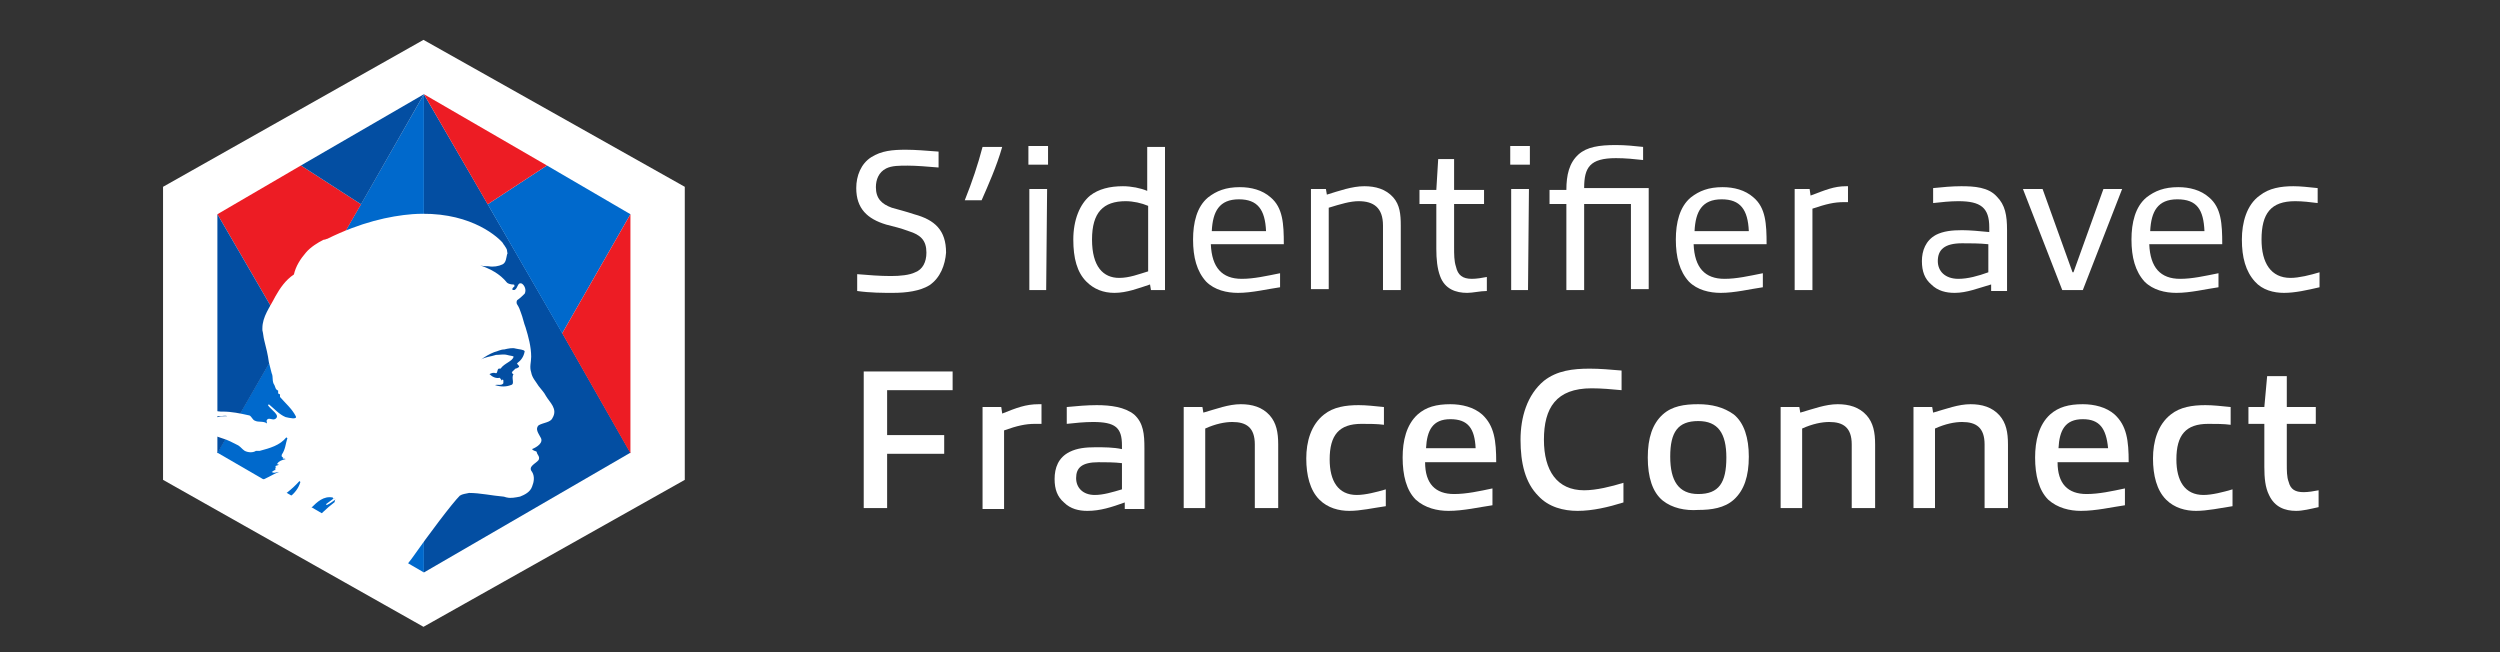 <?xml version="1.0" encoding="UTF-8"?>
<svg width="230px" height="60px" viewBox="0 0 230 60" version="1.1" xmlns="http://www.w3.org/2000/svg" xmlns:xlink="http://www.w3.org/1999/xlink">
    <rect x="0" y="0" width="230" height="60" fill="#333333" stroke="none"/>
    <!-- Generator: Sketch 59.1 (86144) - https://sketch.com -->
    <title>bouton-fc-standard</title>
    <desc>Created with Sketch.</desc>
    <g id="Page-1" stroke="none" stroke-width="1" fill="none" fill-rule="evenodd">
        <g id="bouton-fc-standard" fill-rule="nonzero">
            <path d="M2.235,0 C0.828,0 -1.70530257e-13,1.25 -1.70530257e-13,2.667 L-1.70530257e-13,57.5 C-1.70530257e-13,58.917 0.828,60 2.235,60 L227.683,60 C229.09,60 230,58.917 230,57.5 L230,2.667 C230,1.25 229.09,0 227.683,0 L38.32,0 L2.235,0 Z" id="Fond" fill="transparent"></path>
            <g id="Typo" transform="translate(78, 13)" fill="#FFFFFF">
                <path d="M7.489,13.256 C6.628,13.772 5.423,13.944 4.132,13.944 C3.271,13.944 2.066,13.944 0.861,13.772 L0.861,12.223 C1.894,12.309 2.927,12.395 3.959,12.395 C4.82,12.395 5.681,12.309 6.197,12.051 C6.886,11.792 7.23,11.104 7.23,10.243 C7.23,9.124 6.714,8.608 5.595,8.263 C4.906,8.005 4.218,7.833 3.529,7.661 C1.808,7.144 0.775,6.197 0.775,4.304 C0.775,3.185 1.205,2.066 2.152,1.463 C3.099,0.861 4.132,0.775 5.337,0.775 C6.197,0.775 7.23,0.861 8.349,0.947 L8.349,2.41 C7.316,2.324 6.284,2.238 5.509,2.238 C4.734,2.238 4.046,2.238 3.529,2.496 C2.841,2.841 2.582,3.529 2.582,4.218 C2.582,5.251 3.099,5.767 4.046,6.111 C4.648,6.284 5.337,6.456 6.111,6.714 C8.005,7.23 9.038,8.177 9.038,10.243 C8.952,11.362 8.522,12.567 7.489,13.256" id="Path"></path>
                <path d="M10.759,5.423 C11.448,3.701 11.965,2.152 12.395,0.516 L14.203,0.516 C13.686,2.324 12.911,4.046 12.309,5.423 L10.759,5.423 Z" id="Path"></path>
                <path d="M16.613,0.43 L18.42,0.43 L18.42,2.152 L16.613,2.152 L16.613,0.43 Z M18.248,13.686 L16.699,13.686 L16.699,4.39 L18.334,4.39 L18.248,13.686 L18.248,13.686 Z" id="Shape"></path>
                <path d="M27.889,13.686 L27.803,13.17 C26.77,13.514 25.651,13.944 24.532,13.944 C23.499,13.944 22.638,13.6 21.949,12.911 C21.089,12.051 20.744,10.759 20.744,9.038 C20.744,7.23 21.347,5.767 22.294,4.992 C23.068,4.39 24.101,4.132 25.306,4.132 C26.081,4.132 26.942,4.304 27.544,4.562 L27.544,0.516 L29.18,0.516 L29.18,13.686 L27.889,13.686 L27.889,13.686 Z M27.63,11.965 L27.63,5.939 C27.028,5.681 26.253,5.509 25.565,5.509 C23.499,5.509 22.466,6.542 22.466,9.038 C22.466,11.534 23.499,12.567 24.962,12.567 C25.909,12.567 26.77,12.223 27.63,11.965" id="Shape"></path>
                <path d="M35.894,13.944 C34.861,13.944 33.742,13.686 32.967,12.911 C32.106,11.965 31.762,10.673 31.762,9.038 C31.762,7.489 32.106,6.025 33.139,5.165 C33.914,4.562 34.775,4.218 36.066,4.218 C37.099,4.218 38.132,4.476 38.906,5.165 C40.025,6.111 40.111,7.575 40.111,9.468 L33.397,9.468 C33.484,11.62 34.43,12.653 36.238,12.653 C37.357,12.653 38.476,12.395 39.767,12.137 L39.767,13.428 C38.562,13.6 37.185,13.944 35.894,13.944 M35.98,5.337 C34.172,5.337 33.57,6.456 33.484,8.263 L38.476,8.263 C38.39,6.284 37.701,5.337 35.98,5.337" id="Shape"></path>
                <path d="M49.235,13.686 L49.235,7.747 C49.235,6.111 48.375,5.509 46.997,5.509 C46.223,5.509 45.362,5.767 44.243,6.111 L44.243,13.6 L42.608,13.6 L42.608,4.39 L43.985,4.39 L44.071,4.906 C45.19,4.562 46.395,4.132 47.514,4.132 C48.547,4.132 49.494,4.39 50.182,5.165 C50.785,5.853 50.871,6.714 50.871,7.747 L50.871,13.686 L49.235,13.686 L49.235,13.686 Z" id="Path"></path>
                <path d="M56.982,13.944 C55.949,13.944 54.916,13.6 54.486,12.395 C54.228,11.706 54.142,10.846 54.142,9.899 L54.142,5.767 L52.592,5.767 L52.592,4.476 L54.142,4.476 L54.314,1.635 L55.777,1.635 L55.777,4.476 L58.532,4.476 L58.532,5.767 L55.777,5.767 L55.777,9.727 C55.777,10.415 55.777,11.018 55.949,11.534 C56.122,12.309 56.552,12.653 57.413,12.653 C57.843,12.653 58.359,12.567 58.79,12.481 L58.79,13.772 C58.187,13.772 57.499,13.944 56.982,13.944" id="Path"></path>
                <path d="M60.942,0.43 L62.749,0.43 L62.749,2.152 L60.942,2.152 L60.942,0.43 Z M62.577,13.686 L61.028,13.686 L61.028,4.39 L62.663,4.39 L62.577,13.686 L62.577,13.686 Z" id="Shape"></path>
                <path d="M72.046,13.686 L72.046,5.767 L67.742,5.767 L67.742,13.686 L66.106,13.686 L66.106,5.767 L64.557,5.767 L64.557,4.476 L66.106,4.476 C66.106,3.099 66.365,1.98 67.225,1.205 C68,0.516 69.119,0.344 70.668,0.344 C71.529,0.344 72.39,0.43 73.165,0.516 L73.165,1.722 C72.39,1.635 71.529,1.549 70.668,1.549 C68.258,1.549 67.742,2.41 67.742,4.304 L73.681,4.304 L73.681,13.6 L72.046,13.6 L72.046,13.686 Z" id="Path"></path>
                <path d="M80.309,13.944 C79.276,13.944 78.157,13.686 77.382,12.911 C76.522,11.965 76.177,10.673 76.177,9.038 C76.177,7.489 76.522,6.025 77.554,5.165 C78.329,4.562 79.19,4.218 80.481,4.218 C81.514,4.218 82.547,4.476 83.322,5.165 C84.441,6.111 84.527,7.575 84.527,9.468 L77.813,9.468 C77.899,11.62 78.846,12.653 80.653,12.653 C81.772,12.653 82.891,12.395 84.182,12.137 L84.182,13.428 C82.977,13.6 81.6,13.944 80.309,13.944 M80.395,5.337 C78.587,5.337 77.985,6.456 77.899,8.263 L82.891,8.263 C82.805,6.284 82.116,5.337 80.395,5.337" id="Shape"></path>
                <path d="M87.109,13.686 L87.109,4.39 L88.486,4.39 L88.572,4.992 C89.949,4.476 90.724,4.132 91.843,4.132 L92.015,4.132 L92.015,5.595 L91.671,5.595 C90.724,5.595 90.035,5.767 88.744,6.197 L88.744,13.686 L87.109,13.686 Z" id="Path"></path>
                <path d="M105.185,13.686 L105.185,13.17 C103.98,13.514 102.947,13.944 101.828,13.944 C101.053,13.944 100.278,13.772 99.676,13.17 C99.073,12.653 98.815,11.965 98.815,11.018 C98.815,10.071 99.159,9.124 100.106,8.608 C100.795,8.263 101.57,8.177 102.516,8.177 C103.205,8.177 104.152,8.263 105.013,8.349 L105.013,7.919 C105.013,6.111 104.238,5.509 102.172,5.509 C101.397,5.509 100.623,5.595 99.848,5.681 L99.848,4.304 C100.709,4.218 101.57,4.132 102.43,4.132 C103.635,4.132 104.927,4.218 105.701,5.078 C106.476,5.853 106.648,6.8 106.648,8.177 L106.648,13.772 L105.185,13.772 L105.185,13.686 Z M104.927,9.468 C104.152,9.382 103.205,9.382 102.516,9.382 C100.881,9.382 100.278,9.985 100.278,11.018 C100.278,11.965 100.967,12.653 102.172,12.653 C103.033,12.653 103.98,12.395 104.927,12.051 L104.927,9.468 L104.927,9.468 Z" id="Shape"></path>
                <polygon id="Path" points="111.727 13.686 108.111 4.39 109.919 4.39 112.673 12.051 112.759 12.051 115.514 4.39 117.235 4.39 113.62 13.686"></polygon>
                <path d="M122.228,13.944 C121.195,13.944 120.076,13.686 119.301,12.911 C118.441,11.965 118.096,10.673 118.096,9.038 C118.096,7.489 118.441,6.025 119.473,5.165 C120.248,4.562 121.109,4.218 122.4,4.218 C123.433,4.218 124.466,4.476 125.241,5.165 C126.359,6.111 126.446,7.575 126.446,9.468 L119.732,9.468 C119.818,11.62 120.765,12.653 122.572,12.653 C123.691,12.653 124.81,12.395 126.101,12.137 L126.101,13.428 C124.896,13.6 123.519,13.944 122.228,13.944 M122.314,5.337 C120.506,5.337 119.904,6.456 119.818,8.263 L124.81,8.263 C124.724,6.284 124.122,5.337 122.314,5.337" id="Shape"></path>
                <path d="M132.127,13.944 C131.18,13.944 130.147,13.686 129.458,12.911 C128.597,11.965 128.253,10.673 128.253,9.038 C128.253,7.489 128.684,5.853 129.889,4.992 C130.749,4.304 131.868,4.132 132.987,4.132 C133.676,4.132 134.365,4.218 135.225,4.304 L135.225,5.681 C134.537,5.595 133.848,5.509 133.159,5.509 C130.922,5.509 130.061,6.628 130.061,9.038 C130.061,11.19 130.922,12.567 132.729,12.567 C133.504,12.567 134.537,12.309 135.397,12.051 L135.397,13.428 C134.278,13.686 133.159,13.944 132.127,13.944" id="Path"></path>
                <polygon id="Path" points="3.615 28.749 3.615 33.742 1.463 33.742 1.463 21.175 9.641 21.175 9.641 22.896 3.615 22.896 3.615 27.028 8.866 27.028 8.866 28.749"></polygon>
                <path d="M12.395,33.742 L12.395,24.446 L14.116,24.446 L14.203,25.048 C15.494,24.532 16.354,24.187 17.559,24.187 L17.818,24.187 L17.818,25.995 L17.215,25.995 C16.354,25.995 15.58,26.167 14.375,26.597 L14.375,33.828 L12.395,33.828 L12.395,33.742 Z" id="Path"></path>
                <path d="M25.478,33.742 L25.478,33.225 C24.273,33.656 23.241,34 22.035,34 C21.261,34 20.486,33.828 19.884,33.225 C19.281,32.709 19.023,32.02 19.023,31.073 C19.023,30.041 19.367,29.094 20.4,28.577 C21.089,28.233 21.863,28.147 22.81,28.147 C23.499,28.147 24.446,28.147 25.22,28.319 L25.22,27.975 C25.22,26.339 24.618,25.823 22.552,25.823 C21.777,25.823 20.916,25.909 20.142,25.995 L20.142,24.446 C21.003,24.359 22.035,24.273 22.896,24.273 C24.187,24.273 25.478,24.446 26.339,25.134 C27.2,25.909 27.286,26.942 27.286,28.233 L27.286,33.828 L25.478,33.828 L25.478,33.742 Z M25.22,29.61 C24.532,29.524 23.671,29.524 23.068,29.524 C21.519,29.524 21.003,30.041 21.003,30.987 C21.003,31.848 21.605,32.537 22.724,32.537 C23.499,32.537 24.359,32.278 25.22,32.02 L25.22,29.61 Z" id="Shape"></path>
                <path d="M37.443,33.742 L37.443,27.889 C37.443,26.339 36.668,25.823 35.377,25.823 C34.689,25.823 33.828,25.995 32.881,26.425 L32.881,33.742 L30.901,33.742 L30.901,24.446 L32.623,24.446 L32.709,24.962 C33.914,24.618 35.033,24.187 36.152,24.187 C37.185,24.187 38.132,24.446 38.82,25.22 C39.423,25.909 39.595,26.77 39.595,27.889 L39.595,33.742 L37.443,33.742 Z" id="Path"></path>
                <path d="M46.137,34 C45.19,34 44.157,33.742 43.382,32.967 C42.522,32.106 42.177,30.729 42.177,29.18 C42.177,27.63 42.608,26.081 43.813,25.134 C44.673,24.446 45.792,24.273 46.997,24.273 C47.686,24.273 48.461,24.359 49.322,24.446 L49.322,26.081 C48.719,25.995 47.944,25.995 47.256,25.995 C45.19,25.995 44.329,27.028 44.329,29.266 C44.329,31.246 45.104,32.537 46.825,32.537 C47.6,32.537 48.633,32.278 49.494,32.02 L49.494,33.57 C48.289,33.742 47.17,34 46.137,34" id="Path"></path>
                <path d="M55.261,34 C54.228,34 53.109,33.742 52.248,32.967 C51.387,32.106 51.043,30.729 51.043,29.094 C51.043,27.544 51.387,26.081 52.42,25.134 C53.195,24.446 54.142,24.187 55.433,24.187 C56.466,24.187 57.585,24.446 58.359,25.134 C59.478,26.167 59.651,27.544 59.651,29.524 L53.109,29.524 C53.109,31.504 54.056,32.451 55.777,32.451 C56.896,32.451 58.101,32.192 59.306,31.934 L59.306,33.484 C58.101,33.656 56.638,34 55.261,34 M55.433,25.565 C53.797,25.565 53.281,26.597 53.195,28.233 L57.757,28.233 C57.671,26.425 57.068,25.565 55.433,25.565" id="Shape"></path>
                <path d="M67.139,34 C65.848,34 64.471,33.656 63.524,32.623 C62.319,31.418 61.889,29.61 61.889,27.458 C61.889,25.392 62.491,23.327 64.041,22.035 C65.246,21.089 66.709,20.916 68.258,20.916 C69.205,20.916 70.152,21.003 71.185,21.089 L71.185,22.896 C70.324,22.81 69.291,22.724 68.43,22.724 C65.159,22.724 64.041,24.532 64.041,27.458 C64.041,30.299 65.246,32.106 67.742,32.106 C68.861,32.106 70.238,31.762 71.357,31.418 L71.357,33.225 C69.98,33.656 68.516,34 67.139,34" id="Path"></path>
                <path d="M74.972,33.053 C74.025,32.278 73.595,30.901 73.595,29.094 C73.595,27.286 74.025,25.995 74.972,25.134 C75.833,24.359 76.952,24.187 78.243,24.187 C79.448,24.187 80.567,24.446 81.514,25.134 C82.461,25.909 82.891,27.286 82.891,29.008 C82.891,30.815 82.461,32.106 81.514,32.967 C80.653,33.742 79.448,33.914 78.243,33.914 C77.038,34 75.833,33.742 74.972,33.053 M80.825,29.094 C80.825,26.856 80.051,25.737 78.243,25.737 C76.349,25.737 75.661,26.77 75.661,29.008 C75.661,31.246 76.435,32.451 78.243,32.451 C80.137,32.451 80.825,31.418 80.825,29.094" id="Shape"></path>
                <path d="M92.359,33.742 L92.359,27.889 C92.359,26.339 91.585,25.823 90.294,25.823 C89.605,25.823 88.744,25.995 87.797,26.425 L87.797,33.742 L85.818,33.742 L85.818,24.446 L87.539,24.446 L87.625,24.962 C88.83,24.618 89.949,24.187 91.068,24.187 C92.101,24.187 93.048,24.446 93.737,25.22 C94.339,25.909 94.511,26.77 94.511,27.889 L94.511,33.742 L92.359,33.742 Z" id="Path"></path>
                <path d="M104.582,33.742 L104.582,27.889 C104.582,26.339 103.808,25.823 102.516,25.823 C101.828,25.823 100.967,25.995 100.02,26.425 L100.02,33.742 L98.041,33.742 L98.041,24.446 L99.762,24.446 L99.848,24.962 C101.053,24.618 102.172,24.187 103.291,24.187 C104.324,24.187 105.271,24.446 105.959,25.22 C106.562,25.909 106.734,26.77 106.734,27.889 L106.734,33.742 L104.582,33.742 Z" id="Path"></path>
                <path d="M113.448,34 C112.415,34 111.296,33.742 110.435,32.967 C109.575,32.106 109.23,30.729 109.23,29.094 C109.23,27.544 109.575,26.081 110.608,25.134 C111.382,24.446 112.329,24.187 113.62,24.187 C114.653,24.187 115.772,24.446 116.547,25.134 C117.666,26.167 117.838,27.544 117.838,29.524 L111.296,29.524 C111.296,31.504 112.243,32.451 113.965,32.451 C115.084,32.451 116.289,32.192 117.494,31.934 L117.494,33.484 C116.289,33.656 114.825,34 113.448,34 M113.62,25.565 C111.985,25.565 111.468,26.597 111.382,28.233 L115.944,28.233 C115.772,26.425 115.17,25.565 113.62,25.565" id="Shape"></path>
                <path d="M124.035,34 C123.089,34 122.056,33.742 121.281,32.967 C120.42,32.106 120.076,30.729 120.076,29.18 C120.076,27.63 120.506,26.081 121.711,25.134 C122.572,24.446 123.691,24.273 124.896,24.273 C125.585,24.273 126.359,24.359 127.22,24.446 L127.22,26.081 C126.618,25.995 125.843,25.995 125.154,25.995 C123.089,25.995 122.228,27.028 122.228,29.266 C122.228,31.246 123.003,32.537 124.724,32.537 C125.499,32.537 126.532,32.278 127.392,32.02 L127.392,33.57 C126.273,33.742 125.068,34 124.035,34" id="Path"></path>
                <path d="M133.246,34 C132.213,34 131.266,33.656 130.749,32.537 C130.405,31.848 130.319,30.987 130.319,29.954 L130.319,25.995 L128.856,25.995 L128.856,24.446 L130.319,24.446 L130.577,21.605 L132.385,21.605 L132.385,24.446 L135.053,24.446 L135.053,25.995 L132.385,25.995 L132.385,29.61 C132.385,30.299 132.385,30.901 132.557,31.332 C132.729,32.02 133.159,32.278 133.934,32.278 C134.365,32.278 134.881,32.192 135.311,32.106 L135.311,33.656 C134.537,33.828 133.848,34 133.246,34" id="Path"></path>
            </g>
            <g id="Symbole" transform="translate(15, 3)">
                <polygon id="Hexagone" fill="#FFFFFF" points="0 14.186 0 41.147 23.96 54.667 48 41.147 48 14.186 23.96 0.667"></polygon>
                <g id="Mosaique" transform="translate(5, 5.667)">
                    <polygon id="Path" fill="#034EA2" points="31.722 21.959 24.865 10.109 19 0 19 13.838 19 44 38 32.979 38 32.979"></polygon>
                    <polygon id="Path" fill="#0069CC" points="24.865 10.128 31.722 22 38 11.042 38 11.042 30.317 6.558"></polygon>
                    <polygon id="Path" fill="#ED1C24" points="30.317 6.558 19 2.22044605e-14 24.865 10.128"></polygon>
                    <polygon id="Path" fill="#0069CC" points="24.865 10.128 19 2.22044605e-14"></polygon>
                    <polygon id="Path" fill="#ED1C24" points="38 33.042 38 11.042 31.722 22"></polygon>
                    <polygon id="Path" fill="#0069CC" points="6.361 21.959 13.217 10.109 19 0 19 13.838 19 44 0 32.979 0 32.979"></polygon>
                    <polygon id="Path" fill="#ED1C24" points="13.217 10.128 6.361 22 0 11.042 0 11.042 7.683 6.558"></polygon>
                    <polygon id="Path" fill="#034EA2" points="7.683 6.558 19 2.22044605e-14 13.217 10.128"></polygon>
                    <polygon id="Path" fill="#034EA2" points="-9.23705556e-14 33.042 -9.23705556e-14 11.042 6.361 22"></polygon>
                </g>
                <g id="Marianne" transform="translate(3, 16.667)">
                    <path d="M26.246,13.21 C26.585,13.21 26.923,13.125 27.262,13.21 C27.515,13.295 27.854,13.295 27.854,13.38 C27.769,13.89 27.008,13.975 26.669,14.485 C26.585,14.485 26.585,14.485 26.5,14.485 C26.331,14.57 26.415,14.91 26.246,14.91 C26.077,14.825 25.908,14.91 25.654,14.995 C25.908,15.25 26.246,15.42 26.585,15.335 C26.669,15.335 26.754,15.42 26.754,15.59 C26.754,15.59 26.838,15.59 26.838,15.505 C26.923,15.505 26.923,15.505 26.923,15.59 C26.923,15.675 26.923,15.76 26.923,15.845 C26.754,16.1 26.415,16.015 26.162,16.015 C26.669,16.1 27.177,16.1 27.6,16.015 C27.938,15.845 27.6,15.25 27.854,14.995 C27.769,14.995 27.854,14.825 27.685,14.825 C27.769,14.74 27.938,14.485 28.023,14.485 C28.108,14.485 28.362,14.4 28.362,14.315 C28.362,14.23 28.108,14.145 28.192,13.975 C28.531,13.72 28.869,13.38 28.7,12.955 C28.615,12.785 28.108,12.785 27.854,12.7 C27.515,12.615 27.177,12.7 26.838,12.785 C26.5,12.785 26.246,12.955 25.908,13.04 C25.485,13.21 25.146,13.465 24.723,13.72 C25.315,13.465 25.738,13.38 26.246,13.21 Z" id="Path" fill="#034EA2"></path>
                    <path d="M32.232,16.77 C32.062,16.433 31.806,16.181 31.55,15.845 C31.294,15.424 30.953,15.088 30.868,14.583 C30.697,14.079 30.868,13.658 30.868,13.154 C30.868,12.229 30.612,11.304 30.356,10.463 C30.186,10.042 30.1,9.538 29.93,9.117 C29.845,8.865 29.759,8.613 29.589,8.36 C29.504,8.276 29.504,8.024 29.589,7.94 C29.845,7.772 30.1,7.519 30.271,7.351 C30.441,7.015 30.271,6.594 30.015,6.426 C29.589,6.258 29.674,6.847 29.333,7.015 C29.248,7.015 29.248,7.015 29.162,7.015 C29.077,6.847 29.248,6.762 29.333,6.678 C29.333,6.594 29.333,6.51 29.248,6.51 C28.992,6.51 28.736,6.426 28.651,6.342 C27.969,5.501 27.116,5.081 26.178,4.744 C26.434,4.828 26.69,4.828 26.945,4.828 C27.372,4.912 27.883,4.828 28.224,4.66 C28.566,4.492 28.566,4.071 28.651,3.735 C28.736,3.651 28.651,3.567 28.651,3.399 C28.651,3.231 28.48,3.062 28.395,2.894 C28.395,2.894 28.31,2.81 28.224,2.642 C27.542,1.885 24.899,-0.301 19.953,0.035 C17.821,0.203 15.178,0.792 12.108,2.305 C12.023,2.305 11.938,2.39 11.767,2.39 C11.256,2.642 10.574,3.062 10.147,3.567 C9.636,4.156 9.209,4.828 9.039,5.585 C8.271,6.09 7.76,6.847 7.333,7.603 C6.822,8.613 6.139,9.454 6.139,10.547 C6.139,10.631 6.139,10.715 6.139,10.715 C6.225,11.051 6.225,11.304 6.31,11.64 C6.481,12.313 6.651,12.985 6.736,13.658 C6.822,13.995 6.907,14.331 6.992,14.667 C7.163,15.004 6.992,15.424 7.248,15.761 C7.333,15.929 7.333,16.181 7.589,16.265 C7.589,16.349 7.589,16.433 7.589,16.517 C7.674,16.602 7.674,16.602 7.76,16.602 C7.76,16.686 7.76,16.77 7.76,16.854 C8.271,17.442 8.868,17.947 9.209,18.62 C9.38,18.956 8.612,18.788 8.271,18.704 C7.674,18.452 7.248,17.947 6.736,17.527 C6.736,17.527 6.651,17.611 6.651,17.611 C6.907,18.031 7.845,18.536 7.333,18.872 C7.077,19.04 6.736,18.704 6.566,18.956 C6.481,19.04 6.566,19.208 6.566,19.293 C6.225,19.04 5.798,19.208 5.457,19.04 C5.201,18.956 5.116,18.536 4.86,18.536 C4.093,18.368 3.326,18.199 2.473,18.199 C2.388,18.199 2.302,18.199 2.302,18.199 C1.535,18.115 0.767,18.031 0.085,18.115 L0.085,18.956 C0.767,18.788 1.45,18.62 2.132,18.62 C2.217,18.62 2.302,18.62 2.302,18.62 C2.473,18.62 2.729,18.536 2.899,18.62 C2.643,18.62 2.302,18.62 2.046,18.704 C1.364,18.788 0.682,19.04 0,19.293 L0,20.134 C0.341,20.218 0.767,20.218 1.109,20.302 C1.535,20.386 1.961,20.47 2.388,20.638 C2.984,20.806 3.411,21.059 3.922,21.311 C4.178,21.479 4.264,21.647 4.519,21.815 C4.86,21.984 5.287,21.984 5.543,21.815 C5.628,21.815 5.798,21.815 5.884,21.815 C6.822,21.563 7.76,21.311 8.356,20.554 C8.356,20.638 8.442,20.638 8.442,20.638 C8.271,21.143 8.271,21.647 7.93,22.152 C7.93,22.236 7.845,22.32 8.015,22.404 C8.101,22.404 8.101,22.404 8.101,22.404 C8.015,22.404 8.015,22.404 8.015,22.488 C8.015,22.572 8.186,22.488 8.271,22.572 C7.93,22.656 7.674,22.74 7.504,22.993 C7.504,23.077 7.589,23.077 7.674,23.077 C7.589,23.161 7.333,23.161 7.333,23.245 C7.333,23.245 7.419,23.329 7.419,23.329 C7.333,23.329 7.333,23.329 7.333,23.413 C7.333,23.497 7.333,23.497 7.333,23.581 C7.163,23.581 7.077,23.75 6.992,23.75 C7.248,23.918 7.419,23.75 7.674,23.75 C6.992,24.002 6.481,24.422 5.798,24.591 C5.713,24.591 5.798,24.759 5.713,24.759 C5.884,24.843 6.054,24.675 6.225,24.675 C5.884,24.927 5.543,25.095 5.201,25.263 L7.248,26.441 C8.101,25.936 8.868,25.347 9.55,24.591 C9.55,24.591 9.636,24.675 9.636,24.675 C9.465,25.263 9.124,25.684 8.612,26.104 C8.271,26.272 8.015,26.609 7.76,26.693 L9.294,27.534 C9.636,27.282 9.891,27.113 10.318,26.945 C10.403,26.945 10.488,27.029 10.659,27.029 C11.17,26.525 11.767,25.936 12.62,26.104 C12.62,26.188 12.62,26.188 12.705,26.188 C12.705,26.188 12.705,26.188 12.705,26.188 C12.705,26.188 12.791,26.188 12.791,26.104 C12.791,26.188 12.791,26.188 12.705,26.188 C12.449,26.357 12.279,26.525 12.023,26.693 C11.938,26.777 12.023,26.777 12.108,26.777 C12.449,26.609 12.62,26.441 12.876,26.272 C12.791,26.357 12.791,26.441 12.791,26.525 C12.023,27.113 11.426,27.702 10.829,28.375 L18.93,33 C19.186,32.664 19.527,32.159 19.868,31.739 C21.403,29.552 23.62,26.609 24.302,25.936 C24.558,25.768 24.814,25.768 25.155,25.684 C26.178,25.684 27.286,25.936 28.31,26.02 C28.395,26.02 28.566,26.104 28.651,26.104 C28.992,26.188 29.418,26.104 29.845,26.02 C30.271,25.852 30.783,25.6 30.953,25.095 C31.124,24.675 31.209,24.17 30.953,23.75 C30.527,23.245 31.294,22.993 31.55,22.656 C31.721,22.32 31.379,22.152 31.379,21.9 C31.294,21.815 31.038,21.815 30.953,21.647 C31.379,21.479 32.062,21.059 31.721,20.554 C31.55,20.218 31.209,19.797 31.55,19.461 C31.976,19.208 32.659,19.208 32.829,18.788 C33.341,17.947 32.573,17.358 32.232,16.77 Z M29.589,13.742 C29.504,13.826 29.759,13.911 29.759,14.079 C29.674,14.163 29.504,14.247 29.418,14.247 C29.333,14.331 29.162,14.499 29.077,14.583 C29.162,14.583 29.077,14.751 29.248,14.751 C28.992,15.088 29.418,15.677 28.992,15.761 C28.566,15.929 28.054,15.929 27.542,15.761 C27.798,15.677 28.139,15.845 28.31,15.592 C28.31,15.508 28.31,15.424 28.31,15.34 C28.31,15.256 28.224,15.256 28.224,15.256 C28.139,15.34 28.139,15.34 28.139,15.34 C28.139,15.256 27.969,15.088 27.969,15.088 C27.628,15.172 27.286,15.004 27.031,14.751 C27.201,14.667 27.372,14.583 27.628,14.667 C27.798,14.667 27.713,14.331 27.883,14.247 C27.969,14.247 27.969,14.247 28.054,14.247 C28.395,13.742 29.162,13.574 29.248,13.154 C29.248,13.07 28.907,13.07 28.651,12.985 C28.31,12.901 27.969,12.985 27.628,12.985 C27.116,13.154 26.69,13.154 26.263,13.406 C26.604,13.154 27.031,12.901 27.457,12.733 C27.798,12.649 28.054,12.481 28.395,12.481 C28.736,12.397 29.162,12.313 29.418,12.397 C29.759,12.481 30.186,12.481 30.271,12.649 C30.186,13.154 29.93,13.49 29.589,13.742 Z" id="Shape" fill="#FFFFFF"></path>
                </g>
            </g>
        </g>
    </g>
</svg>
